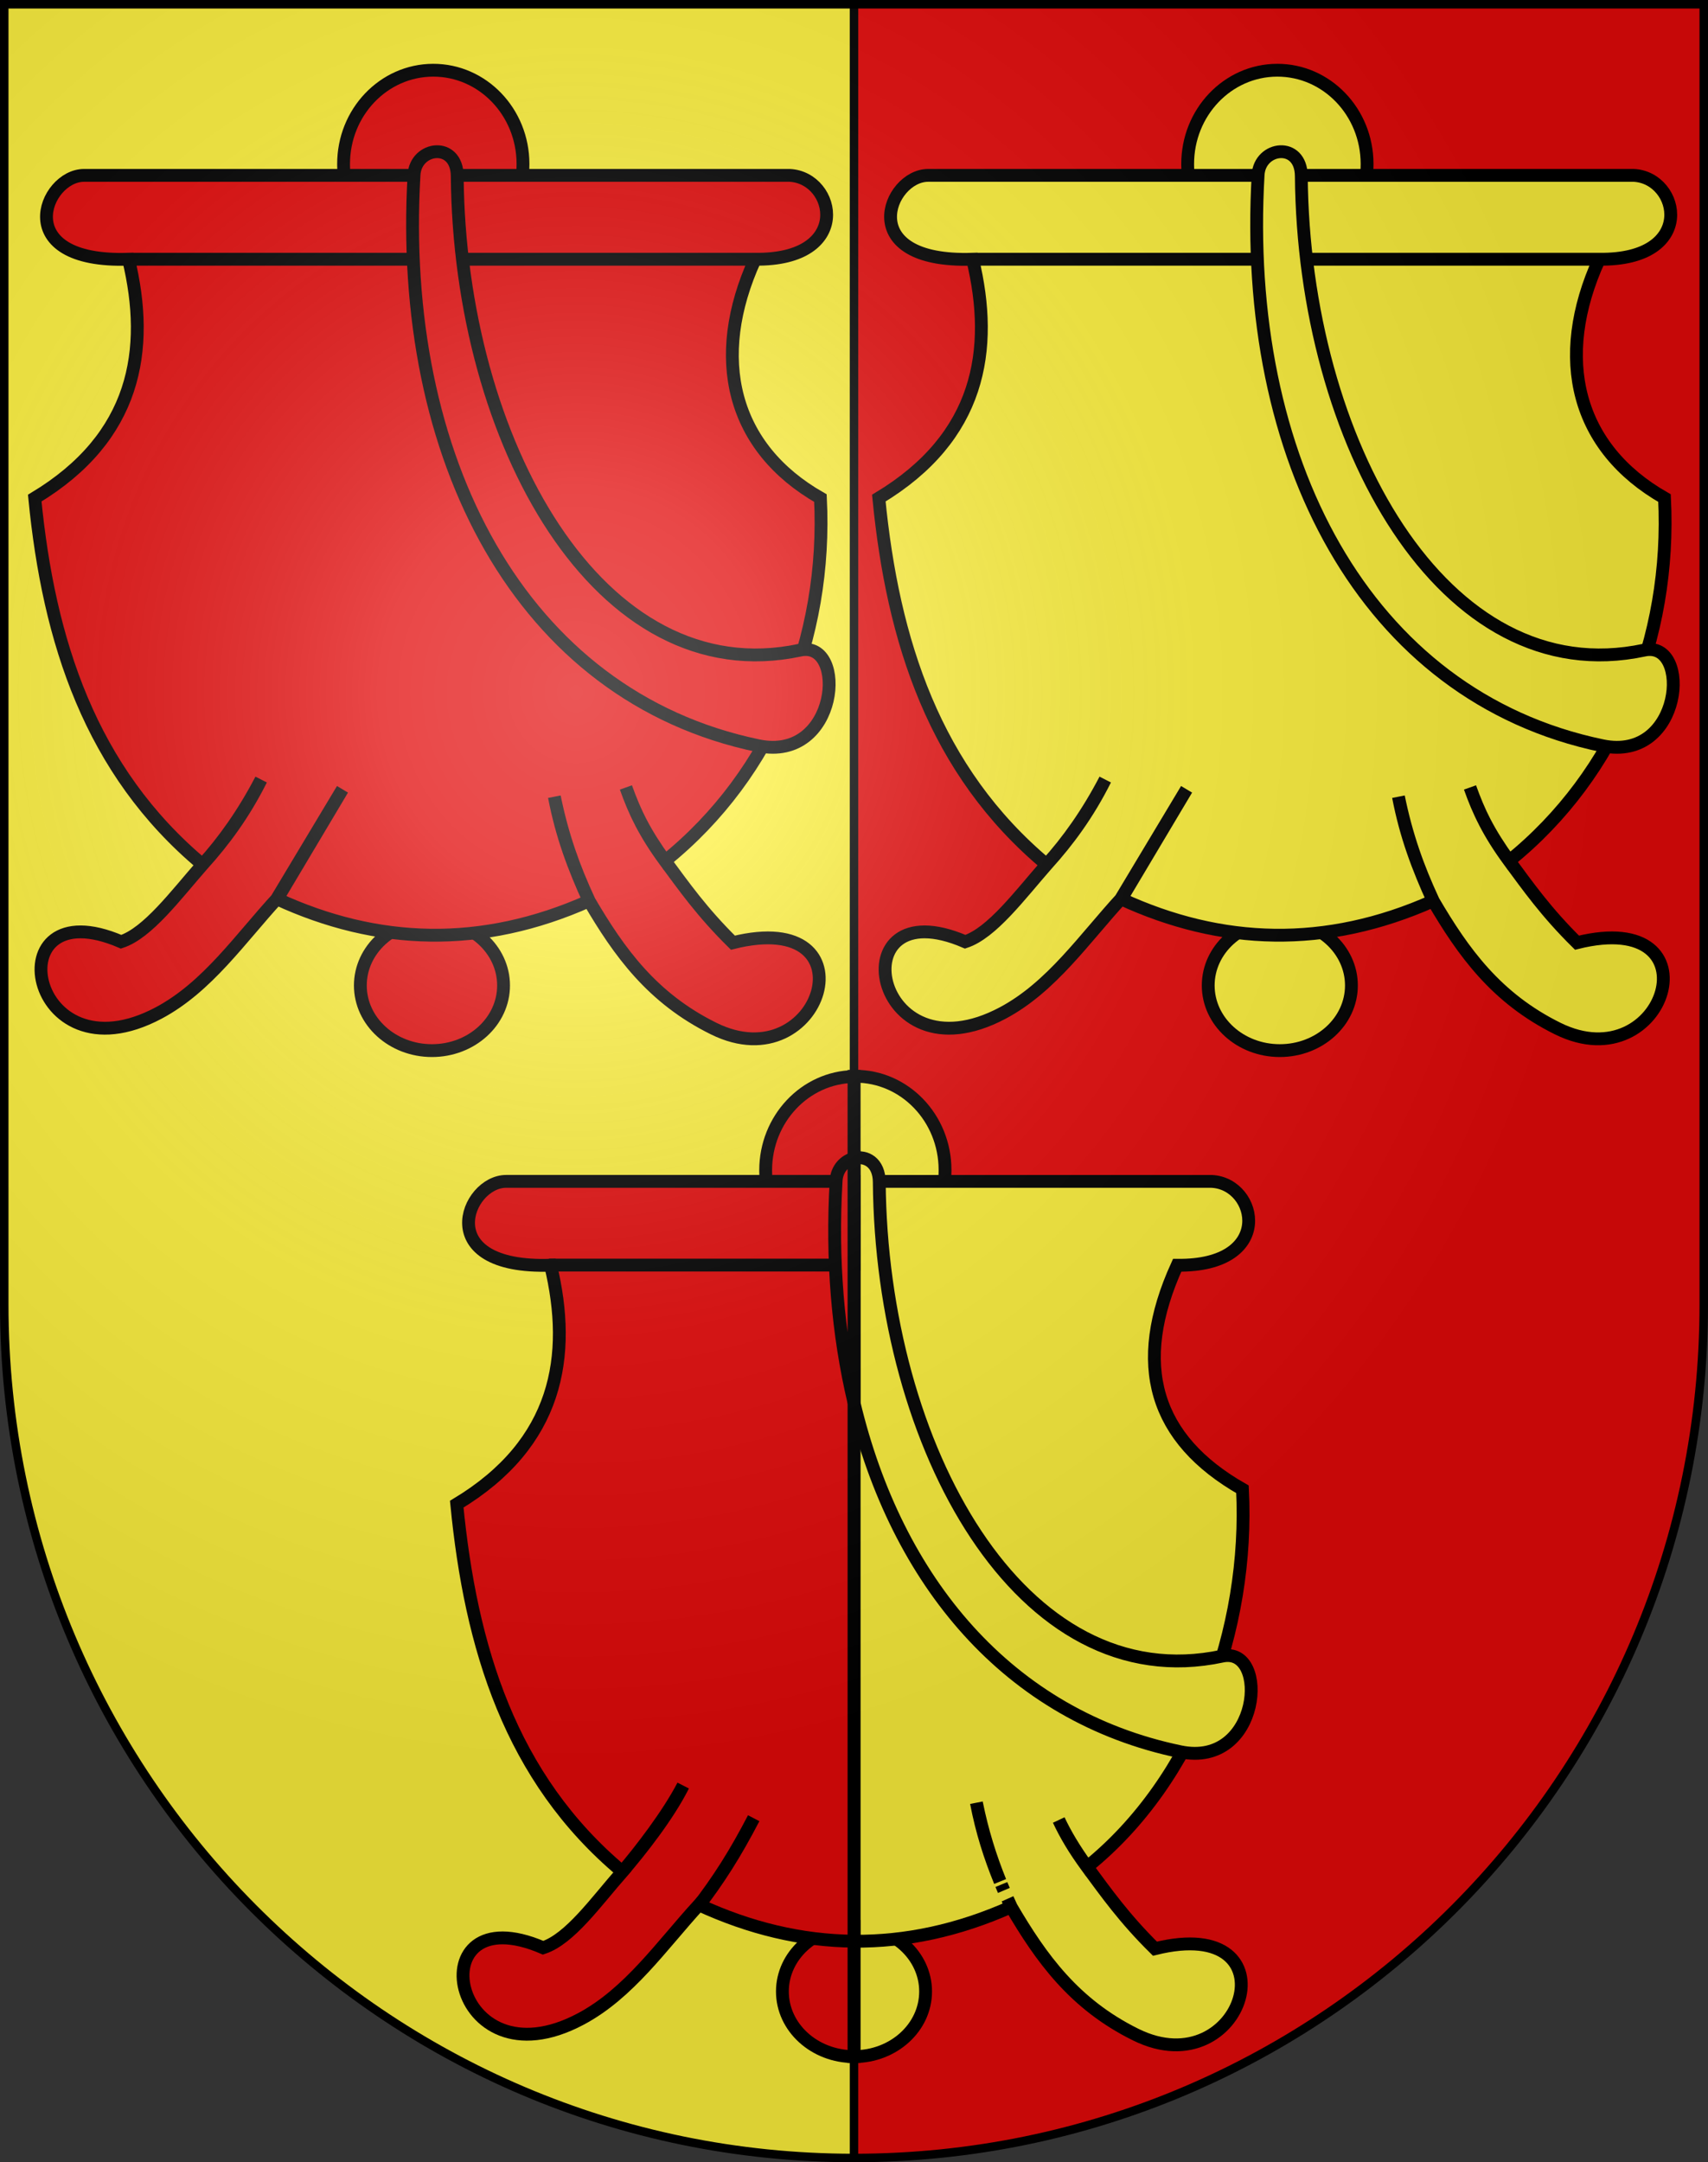 <?xml version="1.0" encoding="UTF-8" standalone="no"?>
<svg
   xmlns:dc="http://purl.org/dc/elements/1.1/"
   xmlns:cc="http://creativecommons.org/ns#"
   xmlns:rdf="http://www.w3.org/1999/02/22-rdf-syntax-ns#"
   xmlns:svg="http://www.w3.org/2000/svg"
   xmlns="http://www.w3.org/2000/svg"
   xmlns:xlink="http://www.w3.org/1999/xlink"
   xmlns:sodipodi="http://sodipodi.sourceforge.net/DTD/sodipodi-0.dtd"
   xmlns:inkscape="http://www.inkscape.org/namespaces/inkscape"
   height="763"
   width="603"
   version="1.0"
   id="svg20"
   sodipodi:version="0.32"
   inkscape:version="0.46"
   sodipodi:docname="Plagne-coat_of_arms.svg"
   sodipodi:docbase="C:\Documents and Settings\Steve\Bureau\Blason Villages Suisse pour Wikipédia (par Delta-9)"
   inkscape:output_extension="org.inkscape.output.svg.inkscape">
  <rect width="100%" height="100%" fill="#333333" stroke="none"/>
  <defs
     id="defs29"><inkscape:perspective
   sodipodi:type="inkscape:persp3d"
   inkscape:vp_x="0 : 381.5 : 1"
   inkscape:vp_y="0 : 1000 : 0"
   inkscape:vp_z="603 : 381.5 : 1"
   inkscape:persp3d-origin="301.5 : 254.33333 : 1"
   id="perspective28" />
<linearGradient
   id="linearGradient2893">
  <stop
     style="stop-color:#ffffff;stop-opacity:0.314;"
     offset="0"
     id="stop2895" />
  <stop
     id="stop2897"
     offset="0.19"
     style="stop-color:#ffffff;stop-opacity:0.251;" />
  <stop
     style="stop-color:#6b6b6b;stop-opacity:0.125;"
     offset="0.6"
     id="stop2901" />
  <stop
     style="stop-color:#000000;stop-opacity:0.125;"
     offset="1"
     id="stop2899" />
</linearGradient>
<linearGradient
   id="linearGradient2955">
  <stop
     style="stop-color:white;stop-opacity:0;"
     offset="0"
     id="stop2965" />
  <stop
     style="stop-color:black;stop-opacity:0.646;"
     offset="1"
     id="stop2959" />
</linearGradient>
<radialGradient
   inkscape:collect="always"
   xlink:href="#linearGradient2893"
   id="radialGradient3236"
   gradientUnits="userSpaceOnUse"
   gradientTransform="matrix(1.215,1.531577e-24,1.464684e-23,1.267,-839.192,-490.489)"
   cx="858.042"
   cy="579.933"
   fx="858.042"
   fy="579.933"
   r="300" />
<inkscape:perspective
   id="perspective2533"
   inkscape:persp3d-origin="306 : 264 : 1"
   inkscape:vp_z="612 : 396 : 1"
   inkscape:vp_y="0 : 1000 : 0"
   inkscape:vp_x="0 : 396 : 1"
   sodipodi:type="inkscape:persp3d" />

	
	
	
	

	
	

		
		
	
		
		
	
		
		
		
		
		
		
		
	
		
			
		
			
		
		
	
		
			
		
			
		
		
	
			
				
			
				
			
			
		<inkscape:perspective
   id="perspective2853"
   inkscape:persp3d-origin="306 : 264 : 1"
   inkscape:vp_z="612 : 396 : 1"
   inkscape:vp_y="0 : 1000 : 0"
   inkscape:vp_x="0 : 396 : 1"
   sodipodi:type="inkscape:persp3d" />

	
	
	
	

	
	

		
		
	
		
		
	
		
		
		
	
		
		
		
	
		
		
	
			
			
			
			
			
		
			
			
			
		</defs>
  <sodipodi:namedview
     inkscape:window-height="819"
     inkscape:window-width="1195"
     inkscape:pageshadow="2"
     inkscape:pageopacity="0.0"
     guidetolerance="10.0"
     gridtolerance="10.0"
     objecttolerance="10.0"
     borderopacity="1.0"
     bordercolor="#666666"
     pagecolor="#ffffff"
     id="base"
     inkscape:zoom="0.55552038"
     inkscape:cx="263.15952"
     inkscape:cy="357.89694"
     inkscape:window-x="20"
     inkscape:window-y="42"
     inkscape:current-layer="layer2"
     showgrid="false"
     showguides="true"
     inkscape:guide-bbox="true">
    <sodipodi:guide
       orientation="horizontal"
       position="761.5"
       id="guide1885" />
    <sodipodi:guide
       orientation="vertical"
       position="1.5"
       id="guide1887" />
    <sodipodi:guide
       orientation="horizontal"
       position="1.5"
       id="guide1889" />
    <sodipodi:guide
       orientation="vertical"
       position="601.5"
       id="guide1891" />
    <sodipodi:guide
       orientation="vertical"
       position="301.501"
       id="guide1893" />
  </sodipodi:namedview>
  <desc
     id="desc22">Coat of Arms of Canton of Freiburg (Fribourg)</desc>
  <g
     inkscape:groupmode="layer"
     id="layer1"
     inkscape:label="Fond écu"
     style="opacity:1;display:inline"
     sodipodi:insensitive="true">
    <path
       id="path1899"
       d="M 1.5,1.5 L 1.5,460.368 C 1.5,626.678 135.815,761.5 301.5,761.5 C 467.185,761.5 601.5,626.678 601.5,460.368 L 601.5,1.5 L 1.5,1.5 z"
       style="fill:#e20909;fill-opacity:1" />
    <path
       style="opacity:1;fill:#fcef3c"
       d="M 1.5,1.5 L 1.5,460.375 C 1.5,626.686 135.814,761.5 301.5,761.5 L 301.5,1.5 L 1.5,1.5 z"
       id="path2817" />
  </g>
  <g
     inkscape:groupmode="layer"
     id="layer2"
     inkscape:label="Meubles"
     style="opacity:1;display:inline"
     sodipodi:insensitive="true">
    <path
       id="path2822"
       d="M 301.5,679.757 L 301.5,725.736 C 315.462,725.736 326.779,715.444 326.779,702.747 C 326.779,690.05 315.462,679.757 301.5,679.757 z M 301.89,379.78 C 301.759,379.78 301.63,379.789 301.5,379.791 L 301.5,446.126 C 301.684,446.129 301.865,446.139 302.05,446.139 C 319.54,446.092 333.684,431.238 333.64,412.96 L 333.64,412.793 C 333.597,394.514 319.382,379.734 301.89,379.78 z"
       style="fill:#fcef3c;stroke:#000000;stroke-width:4.529" />
    <path
       id="path2824"
       d="M 438.648,525.533 C 407.562,507.847 399.589,481.603 415.594,446.478 L 415.595,446.478 C 450.074,446.935 444.194,417.679 427.777,416.883 L 301.5,416.883 L 301.5,685.006 C 319.713,685.168 338.228,681.257 356.98,672.886 C 356.544,671.935 356.12,670.989 355.7,670.044 C 356.123,670.991 356.541,671.939 356.98,672.886 C 367.607,691.021 379.222,707.247 401.001,717.987 C 439.115,736.778 458.091,675.137 407.747,687.646 C 396.794,676.839 390.545,667.915 383.794,658.789 C 379.234,652.57 376.187,647.375 373.785,642.242 C 376.176,647.308 379.23,652.464 383.794,658.789 C 421.926,628.083 441.147,574.93 438.648,525.533 z M 353.536,665.013 C 353.821,665.705 354.115,666.395 354.409,667.083 C 354.113,666.394 353.823,665.703 353.536,665.013 z M 344.717,636.143 C 346.776,646.314 349.581,655.256 353.089,663.933 C 349.527,655.206 346.684,646.38 344.717,636.143 z"
       style="fill:#fcef3c;stroke:#000000;stroke-width:4.529" />
    <path
       id="path2826"
       d="M 431.509,584.411 C 360.481,599.608 311.209,510.654 310.42,417.123 C 310.363,410.148 305.668,407.733 301.5,408.757 L 301.5,495.009 C 316.503,557.954 355.887,605.536 416.726,618.156 C 445.1,624.041 448.312,580.815 431.509,584.411 z"
       style="fill:#fcef3c;stroke:#000000;stroke-width:4.529" />
    <path
       id="path2830"
       d="M 276.222,702.746 C 276.222,715.443 287.539,725.735 301.5,725.735 L 301.5,679.756 C 287.54,679.757 276.222,690.05 276.222,702.746 z M 270.312,412.969 C 270.312,431.073 284.235,445.767 301.5,446.032 L 301.5,379.875 C 284.235,380.139 270.312,394.865 270.312,412.969 z"
       style="fill:#e20909;stroke:#000000;stroke-width:4.529" />
    <path
       d="M 178.688,416.875 C 164.511,416.875 152.299,447.872 194.376,446.469 C 202.064,478.406 196.991,509.269 161.251,530.782 C 166.175,581.226 180.096,627.403 219.725,660.495 C 210.297,671.228 201.179,684.216 191.751,687.312 C 146.697,667.904 158.672,737.138 205.064,712.437 C 222.083,703.375 233.579,686.549 246.752,672.157 C 264.64,680.423 282.919,684.834 301.502,685.001 L 301.502,416.875 L 178.688,416.875 z M 241.188,630.094 C 235.829,640.785 226.172,652.977 219.725,660.494 C 226.149,652.923 235.728,640.563 241.188,630.094 z"
       sodipodi:nodetypes="cccccsccccccc"
       id="path11863"
       style="fill:#e20909;stroke:#000000;stroke-width:4.529" />
    <path
       d="M 193.814,446.419 L 301.442,446.419"
       sodipodi:nodetypes="cc"
       id="path14543"
       style="fill:none;stroke:#000000;stroke-width:4.529" />
    <path
       d="M 301.5,408.75 C 298.312,409.537 295.439,412.34 295.187,416.656 C 293.574,444.289 295.735,470.762 301.5,494.969 L 301.5,408.75 z"
       id="path11865"
       style="fill:#e20909;stroke:#000000;stroke-width:4.529" />
    <path
       d="M 245.838,673.559 C 253.722,663.408 259.693,653.899 266.087,641.604"
       sodipodi:nodetypes="cc"
       id="path15430"
       style="fill:none;stroke:#000000;stroke-width:4.529" />
    <path
       style="fill:#e20909;stroke:#000000;stroke-width:4.529"
       d="M 152.5,324.757 C 138.539,324.757 127.222,335.049 127.222,347.746 C 127.222,360.444 138.539,370.736 152.5,370.736 C 166.462,370.736 177.779,360.443 177.779,347.746 C 177.779,335.049 166.462,324.757 152.5,324.757 z M 152.889,24.78 C 135.398,24.827 121.254,39.681 121.298,57.959 C 121.298,58.015 121.298,58.07 121.298,58.126 C 121.342,76.404 135.557,91.184 153.049,91.138 C 170.54,91.092 184.684,76.237 184.64,57.959 C 184.64,57.904 184.64,57.849 184.64,57.793 C 184.596,39.514 170.381,24.734 152.889,24.78 z"
       id="path2837" />
    <path
       style="fill:#e20909;stroke:#000000;stroke-width:4.529"
       id="path1939"
       sodipodi:nodetypes="cccccsccccccsccccccsccccc"
       d="M 289.648,175.766 C 258.562,158.082 250.59,126.604 266.595,91.479 L 45.375,91.479 L 266.596,91.479 C 301.075,91.937 295.193,62.681 278.777,61.885 L 29.678,61.885 C 15.501,61.885 3.299,92.882 45.375,91.479 C 53.063,123.415 48.005,154.253 12.265,175.766 C 17.189,226.211 31.878,272.005 71.507,305.098 C 78.979,296.83 85.951,287.063 92.19,275.099 C 86.065,287.318 78.982,296.848 71.507,305.098 C 62.079,315.832 52.188,329.223 42.759,332.322 C -2.295,312.912 9.665,382.14 56.056,357.438 C 73.247,348.285 84.808,331.222 98.149,316.733 L 120.914,278.528 L 97.727,317.155 C 133.158,333.534 170.083,334.806 207.98,317.888 C 202.569,306.068 198.356,294.876 195.718,281.144 C 198.488,294.835 202.607,306.303 207.98,317.888 C 218.607,336.023 230.224,352.249 252.002,362.987 C 290.116,381.779 309.091,320.138 258.748,332.648 C 247.795,321.841 241.546,312.916 234.794,303.79 C 227.502,293.843 224.075,286.513 220.979,277.874 C 224.021,286.484 227.461,293.626 234.794,303.79 C 272.925,273.083 292.147,225.162 289.648,175.766 z" />
    <path
       style="fill:#e20909;stroke:#000000;stroke-width:4.529"
       id="path4600"
       sodipodi:nodetypes="cssss"
       d="M 146.175,61.661 C 140.364,161.178 183.482,245.683 267.726,263.156 C 296.099,269.041 299.312,225.816 282.509,229.411 C 211.481,244.608 162.209,155.654 161.42,62.123 C 161.32,49.809 146.756,51.696 146.175,61.661 z" />
    <path
       style="fill:#fcef3c;stroke:#000000;stroke-width:4.529"
       d="M 450.889,24.78 C 433.399,24.827 419.254,39.681 419.298,57.959 C 419.298,58.015 419.298,58.07 419.298,58.126 C 419.343,76.404 433.558,91.184 451.049,91.138 C 468.54,91.092 482.684,76.237 482.64,57.959 C 482.64,57.904 482.64,57.849 482.64,57.793 C 482.596,39.514 468.381,24.734 450.889,24.78 z M 451.833,324.757 C 437.871,324.757 426.555,335.049 426.555,347.746 C 426.555,360.444 437.871,370.736 451.833,370.736 C 465.795,370.736 477.111,360.443 477.111,347.746 C 477.112,335.049 465.794,324.757 451.833,324.757 z"
       id="path2842" />
    <path
       style="fill:#fcef3c;stroke:#000000;stroke-width:4.529"
       id="path6386"
       sodipodi:nodetypes="cccccsccccccsccccccsccccc"
       d="M 587.649,175.766 C 556.563,158.082 548.59,126.604 564.596,91.479 L 343.375,91.479 L 564.596,91.479 C 599.075,91.937 593.193,62.681 576.776,61.885 L 327.678,61.885 C 313.5,61.885 301.299,92.882 343.375,91.479 C 351.063,123.415 346.004,154.253 310.265,175.766 C 315.189,226.211 329.877,272.005 369.506,305.098 C 376.978,296.83 383.949,287.063 390.19,275.099 C 384.065,287.318 376.981,296.848 369.506,305.098 C 360.078,315.832 350.187,329.223 340.759,332.322 C 295.705,312.912 307.664,382.14 354.056,357.438 C 371.246,348.285 382.808,331.222 396.149,316.733 L 418.915,278.528 L 395.727,317.155 C 431.158,333.534 468.083,334.806 505.98,317.888 C 500.569,306.068 496.356,294.876 493.717,281.144 C 496.488,294.835 500.607,306.303 505.98,317.888 C 516.608,336.023 528.223,352.249 550.002,362.987 C 588.115,381.779 607.092,320.138 556.748,332.648 C 545.795,321.841 539.546,312.916 532.794,303.79 C 525.502,293.843 522.074,286.513 518.979,277.874 C 522.021,286.484 525.461,293.626 532.794,303.79 C 570.925,273.083 590.148,225.162 587.649,175.766 z" />
    <path
       style="fill:#fcef3c;stroke:#000000;stroke-width:4.529"
       id="path6388"
       sodipodi:nodetypes="cssss"
       d="M 444.174,61.661 C 438.363,161.178 481.481,245.683 565.726,263.156 C 594.099,269.041 597.312,225.816 580.509,229.411 C 509.481,244.608 460.208,155.654 459.42,62.123 C 459.321,49.809 444.756,51.696 444.174,61.661 z" />
    <line
       id="line2846"
       y2="761.5"
       x2="301.5"
       y1="1.5"
       x1="301.5"
       style="fill:none;stroke:#000000;stroke-width:3" />
  </g>
  <g
     inkscape:groupmode="layer"
     id="layer3"
     inkscape:label="Reflet final"
     style="display:inline"
     sodipodi:insensitive="true">
    <path
       style="fill:url(#radialGradient3236);fill-opacity:1"
       d="M 1.5,1.5 L 1.5,460.368 C 1.5,626.679 135.815,761.5 301.5,761.5 C 467.185,761.5 601.5,626.679 601.5,460.368 L 601.5,1.5 L 1.5,1.5 z "
       id="path2346" />
  </g>
  <g
     inkscape:groupmode="layer"
     id="layer4"
     inkscape:label="Contour final"
     style="display:inline"
     sodipodi:insensitive="true">
    <path
       style="fill:none;fill-opacity:1;stroke:#000000;stroke-width:3;stroke-miterlimit:4;stroke-dasharray:none;stroke-opacity:1"
       d="M 1.5,1.5 L 1.5,460.368 C 1.5,626.679 135.815,761.5 301.5,761.5 C 467.185,761.5 601.5,626.679 601.5,460.368 L 601.5,1.5 L 1.5,1.5 z "
       id="path3239" />
  </g>
</svg>
